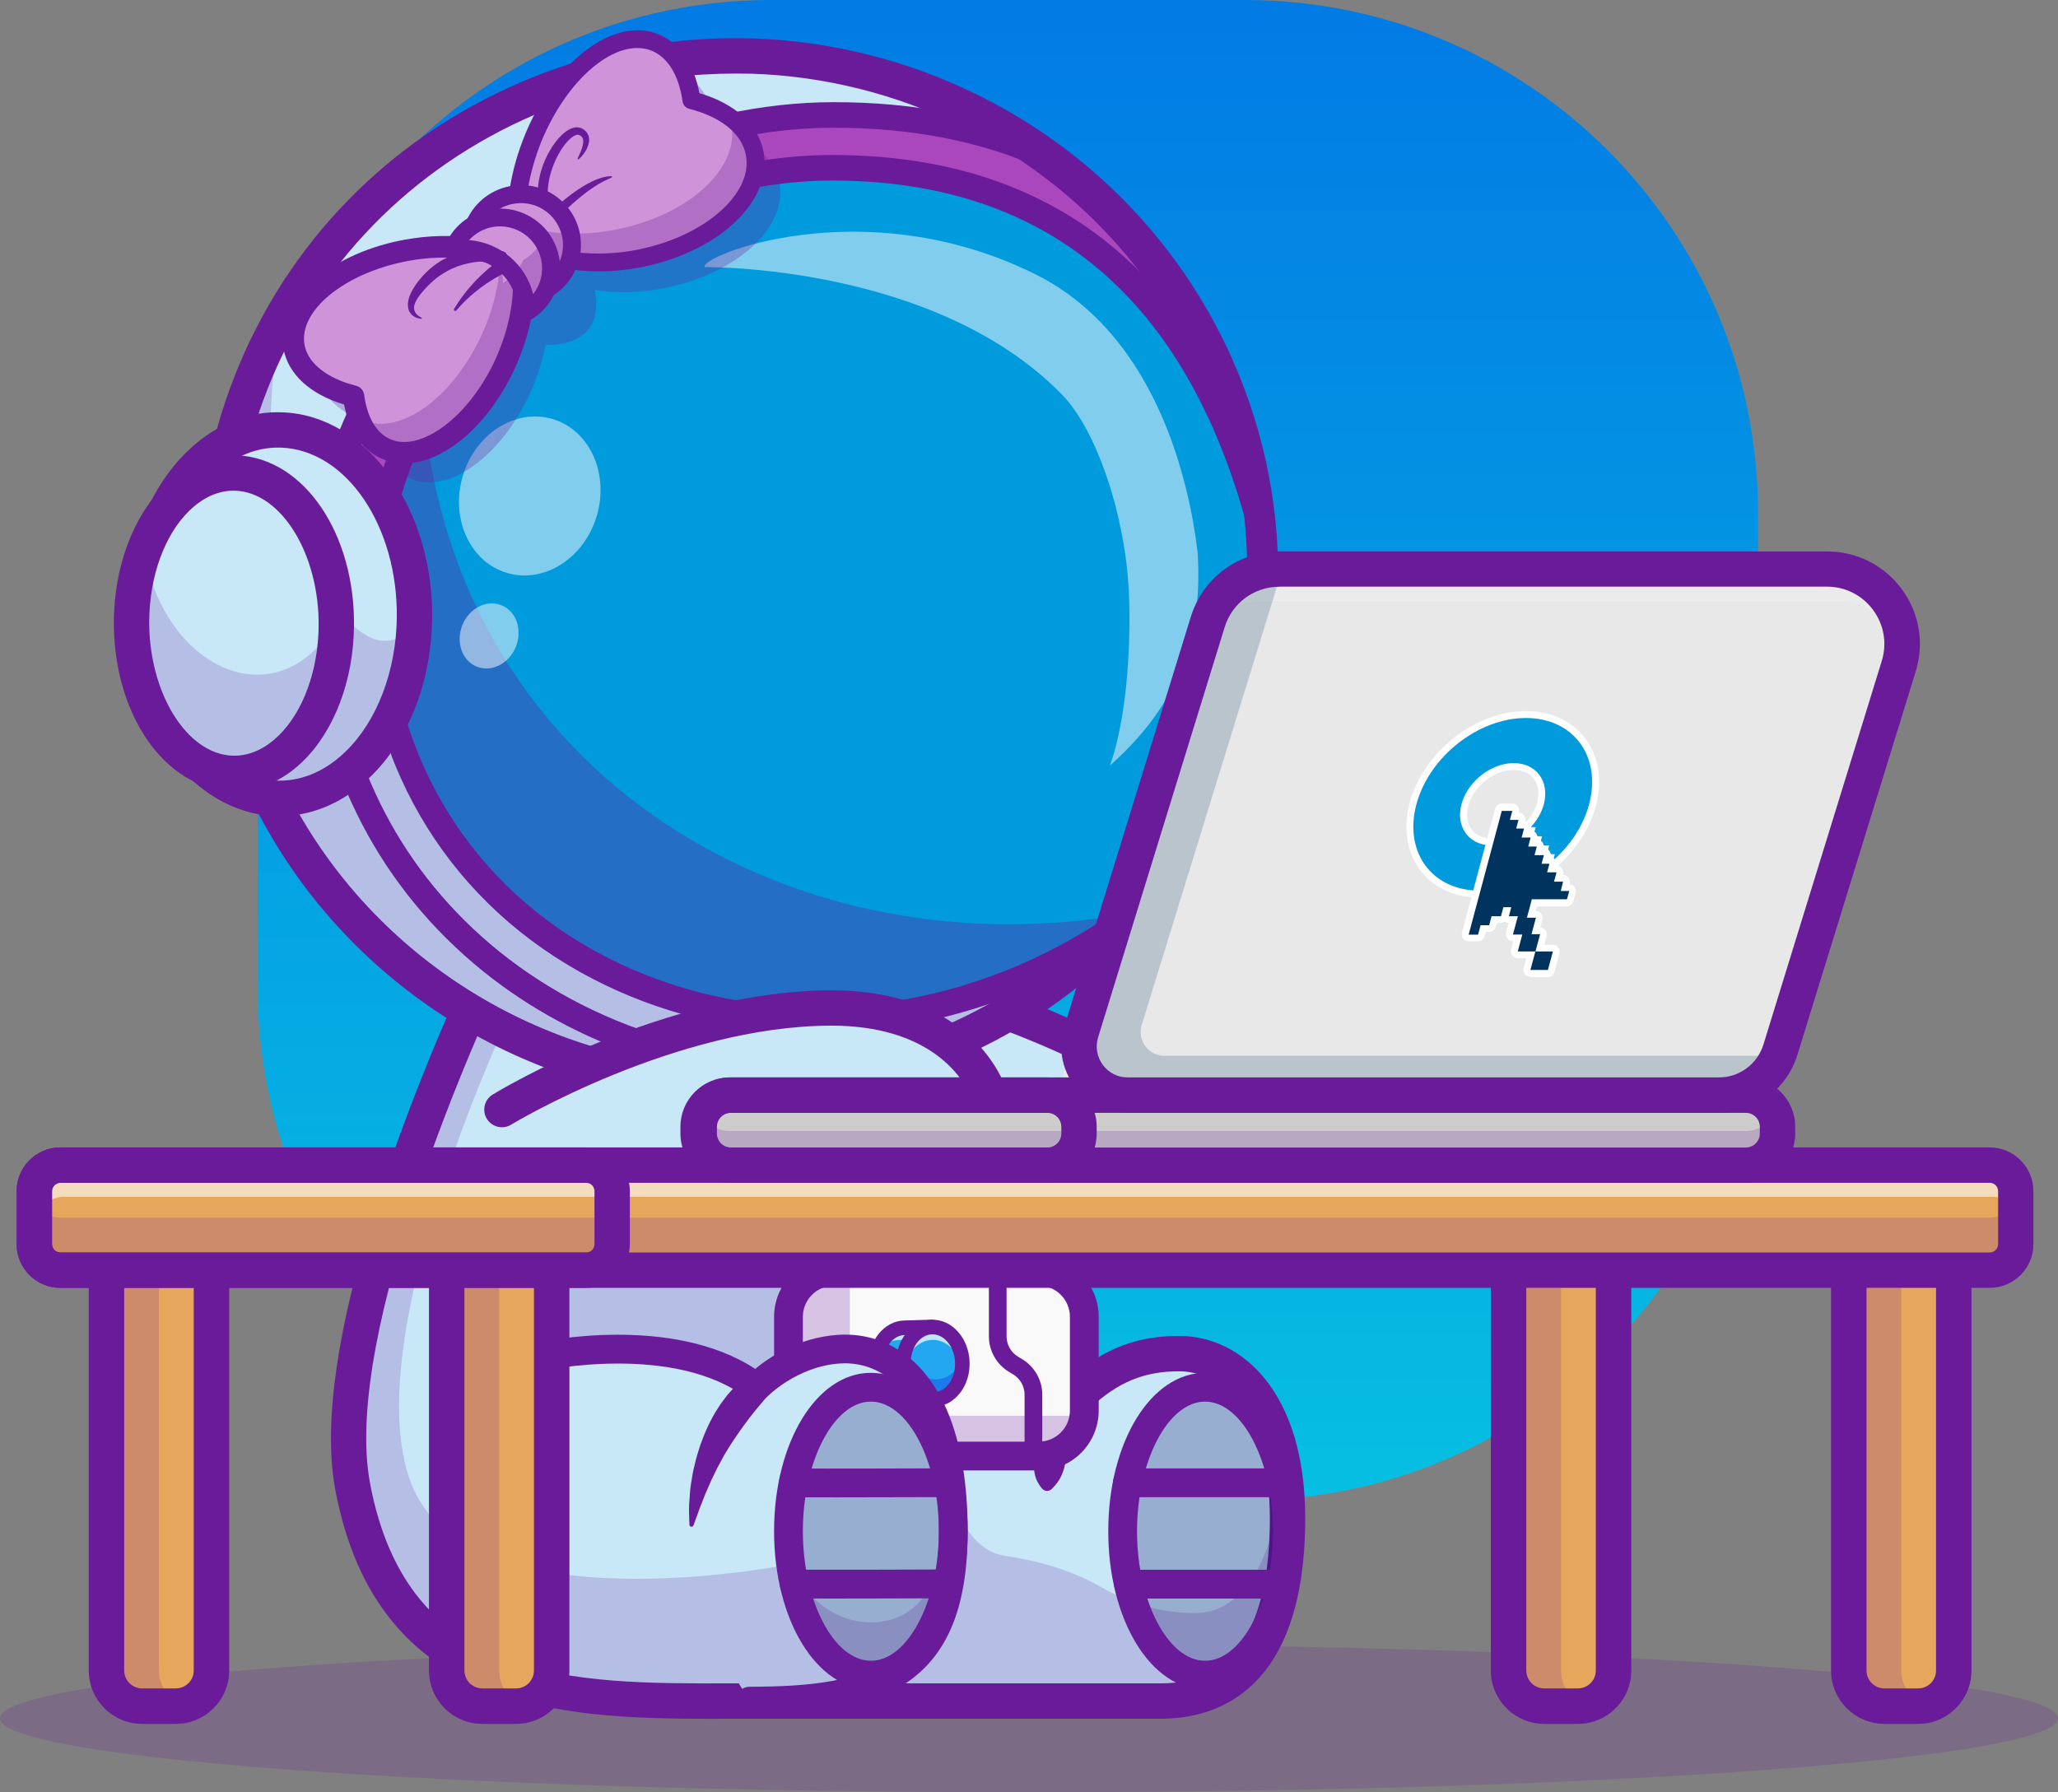 <?xml version="1.0" encoding="utf-8"?>
<!-- Generator: Adobe Illustrator 28.1.0, SVG Export Plug-In . SVG Version: 6.00 Build 0)  -->
<svg version="1.1" id="Capa_1" xmlns="http://www.w3.org/2000/svg" xmlns:xlink="http://www.w3.org/1999/xlink" x="0px" y="0px"
	 viewBox="0 0 256 222.96" style="enable-background:new 0 0 256 222.96;" xml:space="preserve">
<rect x="0" y="0" width="256" height="222.96" fill="#808080" stroke="none"/>
<style type="text/css">
	.st0{fill:url(#SVGID_1_);}
	.st1{opacity:0.2;fill:#6A1B9A;}
	.st2{fill:#C8E8F8;}
	.st3{opacity:0.2;}
	.st4{fill:#6A1B9A;}
	.st5{opacity:0.25;}
	.st6{fill:#080056;}
	.st7{fill:#F9F9F9;}
	.st8{fill:#22A7F0;}
	.st9{opacity:0.7;}
	.st10{fill:#FFFFFF;}
	.st11{fill:#1C7AEA;}
	.st12{fill:#AB47BC;}
	.st13{fill:#009BDD;}
	.st14{opacity:0.35;}
	.st15{opacity:0.5;}
	.st16{fill:#E6A75C;}
	.st17{opacity:0.6;}
	.st18{fill:#CCCCCC;}
	.st19{fill:#E8E8E8;}
	.st20{fill:#00345F;}
	.st21{opacity:0.3;}
	.st22{fill:#CE93D8;}
</style>
<g>
	<linearGradient id="SVGID_1_" gradientUnits="userSpaceOnUse" x1="125.367" y1="186.645" x2="125.367" y2="-9.094947e-13">
		<stop  offset="0" style="stop-color:#06BFE2"/>
		<stop  offset="1" style="stop-color:#027BE4"/>
	</linearGradient>
	<path class="st0" d="M154.83,186.65H95.91c-35.27,0-63.86-28.59-63.86-63.86V63.86C32.04,28.59,60.64,0,95.91,0l58.92,0
		c35.27,0,63.86,28.59,63.86,63.86v58.92C218.69,158.05,190.1,186.65,154.83,186.65z"/>
	<g>
		<ellipse class="st1" cx="128" cy="213.75" rx="128" ry="9.21"/>
		<g>
			<g>
				<g>
					<path class="st2" d="M159.53,181.96c0.41,2.05,0.63,4.36,0.63,6.91c0,18.63-8.52,22.75-15.73,22.75H93.26
						c-20.27,0-44.14,1.22-49.39-26.68c-3.01-16,8.17-44.72,14.19-58.56c2.11-4.86,3.59-7.89,3.59-7.89
						c70.42-7.14,103.84,33.58,103.84,33.58h-36.51c0.75,1.54,1.38,3.12,1.92,4.68c2.05,5.9,2.76,11.6,3.01,14.62
						c0.11,1.4,0.13,2.23,0.13,2.23c3.37-3.14,7.02-5.21,12.64-5.21C152.21,168.39,157.72,172.7,159.53,181.96z"/>
				</g>
				<g class="st3">
					<path class="st4" d="M133.91,171.37H95.45c-16.07-6.85-30.82-1.73-30.82-1.73v-18.17h56.38l9.89,5.28
						C132.95,162.65,133.67,168.35,133.91,171.37z"/>
				</g>
				<g class="st3">
					<path class="st4" d="M160.16,188.87c0,18.63-8.52,22.75-15.73,22.75H93.26c-20.27,0-44.14,1.22-49.39-26.68
						c-3.01-16,8.17-44.72,14.19-58.56l5.71-0.98c0,0-19.56,40.83-12.65,59.06c6.9,18.23,46.96,10.17,46.96,10.17
						s3.33,7.19,10.26,7.19c6.93,0,9.55-6.9,10.25-14.96c0,0,1.89,6.03,6.38,6.68c4.19,0.61,8.3,1.77,11.98,3.88
						c3.04,1.75,7.01,3.25,11.69,3.25c7.15,0,10.56-9.37,10.9-18.7C159.94,184.01,160.16,186.32,160.16,188.87z"/>
				</g>
				<g>
					<path class="st4" d="M88.43,213.82c-19.03,0-41.56-1.06-46.72-28.49c-4.15-22.09,17.06-65.96,17.96-67.82l0.54-1.1l1.22-0.12
						c36.93-3.75,63.67,5.75,79.6,14.37c17.34,9.39,25.82,19.58,26.17,20.01l2.95,3.6h-37.81c2.22,5.67,3.18,11.31,3.59,15.02
						c3.26-2.15,6.64-3.1,10.75-3.1c7.81,0,15.68,7.01,15.68,22.67c0,21.71-11.23,24.95-17.93,24.95H93.26c-0.81,0-1.62,0-2.44,0
						C90.03,213.82,89.23,213.82,88.43,213.82z M63.1,120.55c-3.28,6.98-20.61,45.15-17.07,63.97c4.7,24.99,25.08,24.94,44.78,24.89
						c0.82,0,1.64,0,2.45,0h51.17c8.98,0,13.53-6.91,13.53-20.55c0-12.62-5.67-18.27-11.28-18.27c-4.38,0-7.61,1.34-11.14,4.62
						l-3.62,3.37l-0.08-4.95c0-0.11-0.24-11.1-4.84-20.61l-1.53-3.16h34.86c-3.9-3.72-11.09-9.78-21.6-15.44
						C123.56,126.25,98.17,117.26,63.1,120.55z"/>
				</g>
				<g class="st5">
					<ellipse class="st6" cx="149.9" cy="190.48" rx="10.25" ry="17.91"/>
				</g>
				<g>
					<path class="st4" d="M149.9,210.18c-6.75,0-12.04-8.65-12.04-19.7s5.29-19.7,12.04-19.7c6.75,0,12.04,8.65,12.04,19.7
						S156.66,210.18,149.9,210.18z M149.9,174.36c-4.59,0-8.46,7.38-8.46,16.12s3.88,16.12,8.46,16.12s8.46-7.38,8.46-16.12
						S154.49,174.36,149.9,174.36z"/>
				</g>
				<g>
					<path class="st4" d="M159.56,186.25h-19.32c-0.99,0-1.79-0.8-1.79-1.79c0-0.99,0.8-1.79,1.79-1.79h19.32
						c0.99,0,1.79,0.8,1.79,1.79C161.35,185.45,160.55,186.25,159.56,186.25z"/>
				</g>
				<g>
					<path class="st4" d="M159.44,198.86h-19.07c-0.99,0-1.79-0.8-1.79-1.79s0.8-1.79,1.79-1.79h19.07c0.99,0,1.79,0.8,1.79,1.79
						S160.43,198.86,159.44,198.86z"/>
				</g>
				<g>
					<path class="st4" d="M135.48,174.66c-0.09,0.13-0.24,0.35-0.36,0.54c-0.13,0.2-0.24,0.4-0.36,0.6
						c-0.24,0.41-0.46,0.83-0.67,1.26c-0.42,0.86-0.78,1.74-1.09,2.64c-0.16,0.45-0.29,0.9-0.38,1.37c-0.07,0.47-0.12,0.94-0.2,1.39
						c-0.25,0.91-0.57,1.76-1.57,2.75l-0.02,0.02c-0.32,0.32-0.84,0.32-1.15,0c0,0-0.01-0.01-0.02-0.02
						c-0.25-0.27-0.43-0.55-0.58-0.83c-0.16-0.28-0.26-0.57-0.33-0.86c-0.07-0.29-0.11-0.58-0.14-0.87
						c-0.01-0.29,0.01-0.57,0.04-0.85c0.06-0.57,0.29-1.1,0.44-1.64c0.19-0.53,0.32-1.08,0.51-1.6c0.36-1.06,0.78-2.09,1.27-3.08
						c0.25-0.5,0.51-0.99,0.79-1.47c0.14-0.24,0.28-0.48,0.44-0.72c0.16-0.25,0.3-0.46,0.5-0.75c0.57-0.8,1.69-0.99,2.5-0.42
						c0.8,0.57,0.99,1.68,0.43,2.49L135.48,174.66z"/>
				</g>
				<g>
					<g>
						<path class="st7" d="M131.27,181.13h-29.59c-1.99,0-3.6-1.61-3.6-3.6v-15.77c0-1.99,1.61-3.6,3.6-3.6h29.59
							c1.99,0,3.6,1.61,3.6,3.6v15.77C134.88,179.52,133.26,181.13,131.27,181.13z"/>
					</g>
					<g class="st5">
						<path class="st4" d="M134.84,176.12c-0.32,2.82-2.71,5.01-5.62,5.01h-25.48c-3.13,0-5.66-2.53-5.66-5.66v-11.66
							c0-3.12,2.53-5.66,5.66-5.66h2.01c-0.03,0.21-0.04,0.43-0.04,0.65v11.66c0,3.12,2.53,5.66,5.66,5.66H134.84z"/>
					</g>
					<g>
						<path class="st4" d="M129.22,182.92h-25.48c-4.11,0-7.45-3.34-7.45-7.45v-11.66c0-4.11,3.34-7.45,7.45-7.45h25.48
							c4.11,0,7.45,3.34,7.45,7.45v11.66C136.67,179.58,133.33,182.92,129.22,182.92z M103.74,159.94c-2.13,0-3.87,1.73-3.87,3.87
							v11.66c0,2.13,1.73,3.87,3.87,3.87h25.48c2.13,0,3.87-1.73,3.87-3.87v-11.66c0-2.13-1.73-3.87-3.87-3.87H103.74z"/>
					</g>
					<g>
						<path class="st4" d="M128.55,182.23c-0.61,0-1.1-0.49-1.1-1.1v-7.64c0-1.02-0.54-1.98-1.41-2.51l-0.58-0.35
							c-1.51-0.93-2.45-2.61-2.45-4.38v-8.09c0-0.61,0.49-1.1,1.1-1.1c0.61,0,1.1,0.49,1.1,1.1v8.09c0,1.02,0.54,1.98,1.41,2.51
							l0.58,0.35c1.51,0.93,2.45,2.61,2.45,4.38v7.64C129.64,181.74,129.15,182.23,128.55,182.23z"/>
					</g>
				</g>
				<g>
					<g>
						<path class="st8" d="M108.96,169.8c0.07,2.49,1.77,4.47,3.79,4.41l3.42-0.1l-0.26-9.02l-3.42,0.1
							C110.47,165.24,108.89,167.31,108.96,169.8z"/>
					</g>
					<g class="st9">
						<path class="st10" d="M109.14,168.22c0.64-0.91,1.58-1.49,2.65-1.52l3.42-0.1l0.22,7.53l0.75-0.02l-0.26-9.02l-3.42,0.1
							C110.92,165.23,109.61,166.49,109.14,168.22z"/>
					</g>
					<g>
						<path class="st11" d="M108.96,169.8c0.07,2.49,1.77,4.46,3.79,4.41l3.42-0.1l-0.26-9.02l-1.84,0.05l0.13,4.43l-3.42,0.1
							c-0.65,0.02-1.27-0.17-1.81-0.52C108.96,169.35,108.95,169.57,108.96,169.8z"/>
					</g>
					<g>
						<path class="st4" d="M112.67,175.11c-2.47,0-4.53-2.34-4.61-5.29l0,0c-0.09-2.99,1.89-5.48,4.41-5.55l3.42-0.1
							c0.5-0.02,0.92,0.38,0.93,0.88l0.26,9.02c0.01,0.5-0.38,0.92-0.88,0.93l-3.42,0.1C112.74,175.11,112.7,175.11,112.67,175.11z
							 M109.86,169.77c0.06,1.99,1.33,3.57,2.86,3.53l2.52-0.07l-0.21-7.22l-2.52,0.07C111,166.13,109.81,167.78,109.86,169.77
							L109.86,169.77z"/>
					</g>
					<g>
						
							<ellipse transform="matrix(1 -0.029 0.029 1 -4.812 3.395)" class="st8" cx="116.04" cy="169.6" rx="3.66" ry="4.51"/>
					</g>
					<g class="st9">
						<path class="st10" d="M112.38,169.7c0.01,0.27,0.04,0.54,0.08,0.8c0.24-2.12,1.69-3.76,3.5-3.82c1.8-0.05,3.34,1.51,3.71,3.61
							c0.03-0.26,0.04-0.53,0.03-0.8c-0.07-2.49-1.77-4.46-3.79-4.41C113.89,165.14,112.31,167.21,112.38,169.7z"/>
					</g>
					<g>
						<path class="st11" d="M112.38,169.7c0.07,2.49,1.77,4.47,3.79,4.41c2.02-0.06,3.6-2.13,3.53-4.62c0-0.15-0.02-0.3-0.03-0.45
							c-0.56,1.48-1.76,2.52-3.19,2.56c-1.9,0.05-3.51-1.68-3.76-3.96C112.48,168.27,112.36,168.97,112.38,169.7z"/>
					</g>
					<g>
						<path class="st4" d="M116.09,175.02c-2.47,0-4.52-2.35-4.61-5.29l0,0c-0.09-2.99,1.89-5.48,4.41-5.55
							c1.27-0.04,2.44,0.52,3.34,1.56c0.85,0.99,1.34,2.31,1.38,3.72c0.04,1.41-0.37,2.76-1.17,3.8c-0.84,1.09-1.99,1.71-3.24,1.75
							C116.16,175.01,116.12,175.02,116.09,175.02z M113.29,169.68c0.06,1.99,1.35,3.56,2.86,3.53c0.7-0.02,1.36-0.39,1.86-1.04
							c0.54-0.71,0.82-1.65,0.79-2.65c-0.03-1-0.36-1.92-0.95-2.6c-0.53-0.62-1.22-0.95-1.91-0.93
							C114.42,166.03,113.23,167.69,113.29,169.68L113.29,169.68z"/>
					</g>
				</g>
				<g>
					<g>
						<path class="st2" d="M118.59,190.48c0,17.63-9.13,21.14-25.33,21.14l-9.39-15.34l-16.82-27.49c0,0,17.22-3.79,27.05,3.79
							c0,0,4-4.29,10.19-4.74c6.43-0.47,13.46,4.42,14.23,19.77v0C118.56,188.53,118.59,189.48,118.59,190.48z"/>
					</g>
					<g class="st3">
						<path class="st4" d="M118.59,190.48c0,17.63-9.13,21.14-25.33,21.14l-9.39-15.34c7.97-0.4,14.21-1.65,14.21-1.65
							s3.33,7.19,10.26,7.19c6.71,0,9.38-6.48,10.18-14.2C118.56,188.53,118.59,189.48,118.59,190.48z"/>
					</g>
					<g class="st5">
						<ellipse class="st6" cx="108.33" cy="190.48" rx="10.25" ry="17.91"/>
					</g>
					<g>
						<path class="st4" d="M108.33,210.18c-6.75,0-12.04-8.65-12.04-19.7s5.29-19.7,12.04-19.7c6.75,0,12.04,8.65,12.04,19.7
							S115.09,210.18,108.33,210.18z M108.33,174.36c-4.59,0-8.46,7.38-8.46,16.12s3.88,16.12,8.46,16.12
							c4.59,0,8.46-7.38,8.46-16.12S112.92,174.36,108.33,174.36z"/>
					</g>
					<g>
						<path class="st4" d="M93.26,213.41c-0.99,0-1.79-0.8-1.79-1.79s0.8-1.79,1.79-1.79c15.61,0,23.53-2.99,23.53-19.35
							c0-11.01-2.98-16.09-5.48-18.41c-2.44-2.26-5.1-2.58-6.9-2.45c-5.37,0.4-8.98,4.14-9.02,4.18c-0.63,0.67-1.67,0.75-2.4,0.19
							c-9.04-6.98-25.41-3.5-25.57-3.46c-0.96,0.21-1.92-0.4-2.13-1.36c-0.21-0.97,0.4-1.92,1.36-2.13
							c0.71-0.15,16.83-3.6,27.29,3.25c1.75-1.45,5.36-3.87,10.2-4.23c3.6-0.26,6.92,0.91,9.6,3.39c3.02,2.81,6.63,8.74,6.63,21.04
							C120.38,209.57,110,213.41,93.26,213.41z"/>
					</g>
					<g>
						<path class="st4" d="M104.07,186.27c-2.02,0-3.88,0-5.4-0.01c-0.99-0.01-1.79-0.81-1.78-1.8c0.01-0.99,0.81-1.78,1.79-1.78
							c0,0,0.01,0,0.01,0c4.86,0.03,13.17,0,19.29-0.02c0,0,0,0,0.01,0c0.99,0,1.79,0.8,1.79,1.78c0,0.99-0.79,1.79-1.78,1.8
							C113.78,186.25,108.52,186.27,104.07,186.27z"/>
					</g>
					<g>
						<path class="st4" d="M103.54,198.86c-1.75,0-3.38,0-4.75-0.01c-0.99,0-1.79-0.81-1.78-1.8c0-0.99,0.81-1.78,1.79-1.78
							c0,0,0.01,0,0.01,0c5.23,0.02,14.19-0.01,19.06-0.03l0.01,3.58C114.28,198.84,108.46,198.86,103.54,198.86z"/>
					</g>
					<g>
						<path class="st4" d="M95.19,173.99c-0.01,0.02-0.08,0.1-0.12,0.15l-0.16,0.19c-0.11,0.12-0.22,0.27-0.34,0.4
							c-0.23,0.27-0.46,0.55-0.69,0.83c-0.45,0.57-0.91,1.14-1.34,1.75c-0.87,1.2-1.72,2.45-2.49,3.77
							c-0.34,0.68-0.76,1.34-1.07,2.04c-0.16,0.35-0.35,0.69-0.51,1.05l-0.47,1.08c-0.34,0.71-0.58,1.47-0.9,2.21
							c-0.28,0.75-0.53,1.51-0.83,2.28l-0.01,0.02c-0.05,0.13-0.2,0.2-0.34,0.15c-0.1-0.04-0.16-0.13-0.16-0.23
							c-0.03-0.82-0.07-1.66-0.04-2.49c0.02-0.41,0.05-0.83,0.09-1.25c0.03-0.42,0.06-0.84,0.13-1.25l0.2-1.24
							c0.07-0.42,0.17-0.82,0.27-1.23c0.18-0.83,0.44-1.64,0.7-2.45c0.57-1.6,1.27-3.19,2.23-4.65c0.23-0.37,0.48-0.72,0.75-1.07
							c0.13-0.17,0.26-0.35,0.4-0.52l0.44-0.5c0.29-0.33,0.61-0.64,0.94-0.95c0.17-0.15,0.34-0.3,0.52-0.45
							c0.09-0.08,0.18-0.14,0.28-0.22c0.11-0.08,0.18-0.14,0.34-0.24c0.74-0.5,1.75-0.31,2.25,0.44c0.27,0.4,0.34,0.88,0.23,1.31
							L95.19,173.99z"/>
					</g>
				</g>
				<g>
					<g>
						<path class="st2" d="M149.2,101.36c-5.08,9.44-12.58,17.66-22.1,23.67c-1.94,1.22-3.96,2.36-6.06,3.39
							c-1.02,0.5-2.07,0.98-3.13,1.44c-3.22,1.37-6.48,2.47-9.78,3.3c-2.84,0.72-5.7,1.23-8.56,1.56c-3.45,0.4-6.9,0.51-10.32,0.36
							c-1.25-0.06-2.49-0.15-3.73-0.27c-22.63-2.31-43.42-16.28-53.2-38.33c-14.41-32.48,0.55-70.2,33.39-84.24
							c6.33-2.7,12.86-4.34,19.39-4.97c0.76-0.08,1.53-0.14,2.3-0.18c2.05-0.13,4.1-0.16,6.14-0.1c4.71,0.15,9.37,0.81,13.89,1.95
							c4.52,1.13,8.91,2.73,13.08,4.78c1.33,0.65,2.63,1.34,3.91,2.08c1.92,1.11,3.79,2.31,5.6,3.63
							c9.02,6.5,16.48,15.37,21.28,26.19C159.59,64.3,158.16,84.71,149.2,101.36z"/>
						<path class="st12" d="M43.18,56.85c0,0,4.3-17.89,23.91-30.96c0,0,12.38-10.15,36.64-11.52c0,0,16.3-0.65,26.21,5.18
							c0,0,10.77,7.38,15.76,16.32l-2.06,1.55c0,0-14.28-16.86-39.39-16.68c0,0-16.51-0.86-34.06,11.01c0,0-15.14,8.94-22.02,30.1
							C48.16,61.84,47.13,58.92,43.18,56.85z"/>
						<path class="st4" d="M92.15,135.3c-0.97,0-1.94-0.02-2.91-0.06c-1.24-0.06-2.5-0.15-3.73-0.27
							c-23.45-2.4-43.88-17.12-53.33-38.42c-6.96-15.69-7.35-33.08-1.09-48.99c6.3-16.03,18.58-28.63,34.57-35.47
							C71.9,9.42,78.44,7.74,85.09,7.1c0.73-0.08,1.48-0.14,2.3-0.18c2.04-0.13,4.11-0.16,6.15-0.1c4.68,0.15,9.36,0.81,13.92,1.95
							c4.52,1.13,8.93,2.74,13.11,4.79c1.34,0.66,2.66,1.36,3.92,2.09c1.96,1.14,3.85,2.36,5.61,3.63
							c9.31,6.71,16.69,15.79,21.33,26.26c8.03,18.1,7.27,38.47-2.1,55.89c-5.19,9.65-12.86,17.86-22.16,23.73
							c-1.97,1.24-4.01,2.38-6.08,3.4c-0.94,0.47-1.97,0.94-3.14,1.45c-3.18,1.36-6.48,2.47-9.8,3.3c-2.79,0.71-5.67,1.23-8.58,1.57
							C97.14,135.15,94.65,135.3,92.15,135.3z M91.5,7.11c-1.36,0-2.73,0.04-4.08,0.13c-0.82,0.05-1.57,0.11-2.29,0.18
							c-6.63,0.64-13.13,2.3-19.34,4.95c-15.91,6.8-28.13,19.34-34.4,35.29c-6.22,15.83-5.83,33.14,1.09,48.74
							c9.4,21.2,29.74,35.85,53.07,38.23c1.23,0.12,2.48,0.22,3.72,0.27c3.45,0.15,6.91,0.03,10.29-0.36
							c2.89-0.33,5.76-0.86,8.53-1.56c3.31-0.83,6.59-1.94,9.75-3.29c1.17-0.51,2.19-0.98,3.13-1.44c2.06-1.01,4.09-2.15,6.05-3.38
							c9.25-5.84,16.88-14,22.05-23.61l0,0c9.32-17.32,10.08-37.59,2.09-55.6c-4.62-10.42-11.96-19.46-21.22-26.13
							c-1.75-1.27-3.63-2.49-5.59-3.62c-1.25-0.72-2.57-1.42-3.9-2.08c-4.16-2.04-8.55-3.65-13.05-4.77
							c-4.54-1.14-9.2-1.79-13.85-1.94C92.86,7.12,92.18,7.11,91.5,7.11z"/>
					</g>
					<g class="st3">
						<path class="st4" d="M32.33,96.47c9.78,22.05,30.57,36.02,53.2,38.33c1.24,0.13,2.48,0.22,3.72,0.27
							c3.42,0.15,6.87,0.04,10.32-0.36c2.86-0.33,5.72-0.84,8.56-1.56c3.3-0.83,6.56-1.92,9.78-3.3c1.06-0.47,2.11-0.94,3.13-1.44
							c2.1-1.03,4.12-2.17,6.06-3.39c9.52-6.01,17.02-14.22,22.1-23.67c2.79-5.19,4.85-10.74,6.12-16.49
							c-5.06,8.9-12.3,16.64-21.38,22.37c-1.94,1.23-3.96,2.36-6.06,3.39c-1.02,0.5-2.07,0.98-3.13,1.44
							c-3.22,1.37-6.48,2.47-9.78,3.3c-2.84,0.72-5.7,1.23-8.56,1.56c-3.45,0.39-6.9,0.51-10.32,0.36
							c-1.25-0.06-2.49-0.15-3.73-0.28c-22.63-2.31-43.42-16.27-53.2-38.33c-5.71-12.86-6.8-26.55-4.01-39.26
							C25.55,56.3,23.82,77.3,32.33,96.47z"/>
					</g>
					<g>
						<path class="st4" d="M92.15,136.37c-0.99,0-1.97-0.02-2.96-0.07c-1.27-0.06-2.54-0.15-3.79-0.28
							c-23.83-2.43-44.6-17.4-54.2-39.05c-7.08-15.95-7.47-33.64-1.11-49.82c6.41-16.3,18.89-29.11,35.15-36.06
							c6.34-2.71,12.99-4.41,19.75-5.06c0.74-0.08,1.51-0.14,2.35-0.19c2.07-0.13,4.17-0.16,6.24-0.1
							c4.75,0.15,9.51,0.82,14.15,1.98c4.59,1.15,9.08,2.79,13.32,4.87c1.36,0.67,2.71,1.38,3.99,2.12c2,1.15,3.91,2.4,5.71,3.69
							c9.46,6.82,16.96,16.05,21.68,26.69c8.17,18.41,7.39,39.12-2.14,56.83l0,0c-5.28,9.82-13.07,18.16-22.53,24.12
							c-2,1.26-4.08,2.42-6.18,3.45c-0.95,0.47-2,0.95-3.19,1.47c-3.24,1.38-6.59,2.51-9.97,3.36c-2.83,0.72-5.76,1.25-8.72,1.59
							C97.22,136.22,94.69,136.37,92.15,136.37z M91.5,8.18c-1.34,0-2.68,0.04-4.02,0.13c-0.81,0.05-1.54,0.1-2.24,0.18
							c-6.53,0.63-12.93,2.27-19.03,4.87c-15.65,6.69-27.66,19.01-33.82,34.7c-6.12,15.56-5.74,32.57,1.07,47.92
							c9.24,20.85,29.25,35.26,52.2,37.6c1.21,0.12,2.44,0.21,3.66,0.27c3.39,0.15,6.79,0.03,10.12-0.35
							c2.84-0.33,5.67-0.84,8.39-1.53c3.26-0.82,6.49-1.91,9.6-3.24c1.14-0.5,2.15-0.96,3.07-1.42c2.02-0.99,4.03-2.11,5.95-3.33
							c9.1-5.74,16.59-13.76,21.67-23.21c9.16-17.03,9.91-36.95,2.05-54.66c-4.54-10.25-11.76-19.13-20.87-25.69
							c-1.73-1.25-3.57-2.45-5.5-3.56c-1.23-0.71-2.52-1.4-3.84-2.04c-4.09-2.01-8.41-3.59-12.84-4.69
							C102.66,9,98.08,8.36,93.5,8.21C92.84,8.19,92.17,8.18,91.5,8.18z M149.2,101.36L149.2,101.36L149.2,101.36z"/>
					</g>
					<g>
						<path class="st4" d="M92.15,137.34c-1,0-2-0.02-3-0.07c-1.29-0.06-2.58-0.16-3.85-0.28c-24.18-2.47-45.25-17.65-54.99-39.63
							c-7.18-16.19-7.58-34.15-1.13-50.56c6.5-16.54,19.17-29.54,35.67-36.6c6.43-2.75,13.18-4.47,20.04-5.13
							c0.74-0.08,1.53-0.14,2.38-0.19c2.09-0.13,4.23-0.16,6.33-0.1c4.82,0.15,9.65,0.83,14.35,2.01c4.66,1.16,9.21,2.82,13.51,4.94
							c1.38,0.68,2.75,1.4,4.05,2.15c2.02,1.17,3.97,2.43,5.79,3.75c9.6,6.91,17.21,16.28,22,27.08c8.29,18.68,7.5,39.71-2.17,57.68
							l0,0c-5.36,9.96-13.27,18.43-22.86,24.48c-2.03,1.28-4.14,2.46-6.27,3.5c-0.97,0.48-2.02,0.97-3.23,1.49
							c-3.29,1.4-6.69,2.55-10.12,3.41c-2.87,0.73-5.85,1.27-8.84,1.61C97.29,137.19,94.72,137.34,92.15,137.34z M91.5,9.15
							c-1.32,0-2.64,0.04-3.96,0.12c-0.8,0.04-1.51,0.1-2.2,0.17c-6.44,0.62-12.74,2.23-18.76,4.8
							c-15.4,6.59-27.23,18.72-33.3,34.16c-6.02,15.31-5.65,32.06,1.06,47.17c9.1,20.53,28.8,34.72,51.41,37.03
							c1.19,0.12,2.4,0.21,3.61,0.27c3.33,0.15,6.69,0.03,9.97-0.35c2.8-0.32,5.58-0.83,8.27-1.51c3.21-0.81,6.39-1.88,9.45-3.19
							c1.12-0.49,2.12-0.95,3.02-1.39c2-0.98,3.97-2.08,5.87-3.28c8.96-5.65,16.34-13.55,21.34-22.85
							c9.02-16.77,9.76-36.38,2.02-53.81c-4.47-10.09-11.58-18.84-20.55-25.3c-1.7-1.23-3.52-2.41-5.41-3.51
							c-1.21-0.7-2.49-1.38-3.78-2.01c-4.03-1.98-8.29-3.53-12.64-4.62c-4.4-1.1-8.92-1.74-13.42-1.88
							C92.82,9.16,92.16,9.15,91.5,9.15z M149.2,101.36L149.2,101.36L149.2,101.36z"/>
					</g>
					<g>
						<path class="st13" d="M139.59,114.72c-37.8,26.4-89.74,7.92-92.92-37.35c-2.16-30.8,26.73-56.5,56.84-56.5
							c21.91,0,43.35,9.46,52.82,43.01c0,0,1.87,15.48-2.28,25.81c-4.15,10.33-9.97,19.67-9.97,19.67L139.59,114.72z"/>
					</g>
					<g class="st14">
						<path class="st4" d="M46.68,77.37c3.17,45.26,55.12,63.74,92.92,37.35l0.91-1.09c-41.8,7.55-83.76-16.99-87.83-62.71
							C48.3,58.85,46.01,67.87,46.68,77.37z"/>
					</g>
					<g>
						<path class="st4" d="M101.82,135.02c-16.05,0-31.42-5.39-42.94-15.2c-12.29-10.47-19.41-24.96-20.6-41.9
							c-1.09-15.57,4.65-30.94,16.17-43.3c12.79-13.72,31.22-21.91,49.3-21.91c0,0,0,0,0.01,0c10.05,0,19.1,1.77,26.93,5.26
							l0.15,0.07l0.13,0.1c9.52,6.85,17.05,16.14,21.8,26.84c8.21,18.51,7.43,39.34-2.15,57.14l0,0
							c-5.31,9.87-13.14,18.26-22.65,24.26c-2.01,1.27-4.1,2.44-6.21,3.47c-0.96,0.47-2.01,0.96-3.2,1.48
							c-3.25,1.39-6.62,2.53-10.02,3.38l-0.24,0.04C106.11,134.93,103.96,135.02,101.82,135.02z M103.74,15.89
							c-17.21,0-34.77,7.81-46.97,20.9c-10.91,11.7-16.35,26.23-15.32,40.91c1.13,16.08,7.87,29.81,19.5,39.71
							c12.39,10.55,29.48,15.72,46.92,14.18c3.2-0.81,6.36-1.88,9.42-3.19c1.14-0.49,2.14-0.96,3.05-1.41c2.01-0.99,4-2.1,5.92-3.31
							c9.05-5.71,16.5-13.69,21.55-23.07c9.11-16.93,9.85-36.74,2.04-54.35c-4.5-10.14-11.62-18.94-20.62-25.45
							C121.85,17.54,113.27,15.89,103.74,15.89C103.74,15.89,103.74,15.89,103.74,15.89z M149.2,101.36L149.2,101.36L149.2,101.36z"
							/>
					</g>
					<g>
						<path class="st4" d="M101.68,128.47c-9.06,0-18.02-1.93-26.24-5.85c-17.88-8.54-28.94-24.99-30.36-45.14
							c-0.97-13.9,4.15-27.62,14.43-38.65c11.41-12.24,27.86-19.55,43.99-19.55c0,0,0,0,0,0c27.79,0,46.08,14.86,54.35,44.16
							l0.05,0.24c0.08,0.65,1.87,16-2.39,26.59c-4.16,10.34-9.85,19.53-10.09,19.92l-0.13,0.18l-4.63,5.52l-0.17,0.12
							C128.71,124.25,115.08,128.47,101.68,128.47z M103.51,22.46c-15.27,0-30.84,6.93-41.66,18.54
							c-9.67,10.37-14.5,23.25-13.59,36.26c1.33,18.97,11.74,34.46,28.56,42.49c19.28,9.21,42.9,6.82,61.7-6.22l4.29-5.11
							c0.61-1,5.95-9.8,9.78-19.33c3.77-9.36,2.35-23.47,2.19-24.91C146.92,36.5,129.67,22.46,103.51,22.46
							C103.51,22.46,103.51,22.46,103.51,22.46z M139.59,114.72L139.59,114.72L139.59,114.72z"/>
					</g>
					<g>
						<path class="st2" d="M17.84,74.68C17.18,87.3,24.18,98.3,33.48,99.25s17.37-8.51,18.03-21.13c0.01-0.08,0.01-0.16,0.01-0.24
							c0.56-12.52-6.41-23.39-15.65-24.33c-7.18-0.74-13.64,4.74-16.5,13.09C18.53,69.1,17.99,71.81,17.84,74.68z"/>
					</g>
					<g class="st3">
						<path class="st4" d="M17.84,74.68C17.18,87.3,24.18,98.3,33.48,99.25s17.37-8.51,18.03-21.13c0.01-0.08,0.01-0.16,0.01-0.24
							c-1.09,1.19-2.75,2.3-4.88,1.65c-3.74-1.14-10.09-9.95-10.09-9.95s-7.44-1.33-17.18-2.94C18.53,69.1,17.99,71.81,17.84,74.68z
							"/>
					</g>
					<g>
						<path class="st4" d="M34.79,101.52c-0.51,0-1.02-0.03-1.53-0.08c-10.43-1.07-18.33-13.12-17.61-26.88l2.2,0.12l-2.2-0.12
							c0.41-7.92,3.54-14.93,8.56-19.24c3.53-3.03,7.65-4.4,11.89-3.96c10.43,1.07,18.33,13.12,17.61,26.88
							c-0.41,7.92-3.54,14.93-8.56,19.24C42.05,100.14,38.49,101.52,34.79,101.52z M34.59,55.68c-2.65,0-5.23,1.02-7.52,2.98
							c-4.06,3.47-6.68,9.5-7.03,16.13c-0.6,11.45,5.53,21.44,13.67,22.27c3.02,0.31,5.99-0.7,8.58-2.93
							c4.06-3.47,6.68-9.5,7.03-16.13c0.6-11.45-5.53-21.44-13.67-22.27C35.3,55.7,34.94,55.68,34.59,55.68z"/>
					</g>
					<g>
						
							<ellipse transform="matrix(0.999 -0.044 0.044 0.999 -3.38 1.348)" class="st2" cx="29.15" cy="78" rx="13.75" ry="18.19"/>
						<path class="st4" d="M29.48,96.36c-1.59,0-3.18-0.37-4.73-1.1c-4.06-1.91-7.22-6.07-8.69-11.41c-2.62-9.58,1.1-20,8.3-23.23
							c2.99-1.35,6.17-1.3,9.19,0.12c4.06,1.91,7.22,6.07,8.69,11.41c2.62,9.58-1.1,20-8.3,23.23
							C32.48,96.04,30.98,96.36,29.48,96.36z M16.38,83.77c1.44,5.24,4.54,9.32,8.51,11.2c2.93,1.38,6.01,1.42,8.91,0.11
							c7.06-3.17,10.7-13.42,8.12-22.84c-1.44-5.24-4.54-9.32-8.51-11.2c-2.93-1.38-6.01-1.42-8.91-0.11
							C17.44,64.1,13.8,74.34,16.38,83.77L16.38,83.77z"/>
					</g>
					<g class="st3">
						<path class="st4" d="M41.72,86.42c1.03-3.29,1.14-6.87,0.49-10.28c-2.98,7.3-10.01,9.95-16.28,5.88
							c-4.06-2.63-6.86-7.47-7.86-12.74c-0.19,0.46-0.36,0.94-0.52,1.44c-2.61,8.38,0.69,18.68,7.36,23.01
							C31.59,98.07,39.11,94.79,41.72,86.42z"/>
					</g>
					<g>
						<path class="st4" d="M29.18,98.41c-0.41,0-0.81-0.02-1.22-0.07c-8.28-0.91-14.32-10.72-13.76-22.33
							c0.33-6.75,2.96-12.85,7.05-16.34c2.69-2.3,5.81-3.33,9-2.97C38.52,57.62,44.56,67.42,44,79.03
							c-0.33,6.75-2.96,12.85-7.05,16.34C34.61,97.37,31.94,98.41,29.18,98.41z M16.39,76.12l2.2,0.11
							c-0.43,8.98,4.08,17.1,9.85,17.74c2.47,0.27,4.44-0.91,5.66-1.95c3.18-2.71,5.24-7.65,5.51-13.2
							c0.43-8.98-4.08-17.1-9.85-17.74c-2.47-0.27-4.44,0.91-5.66,1.95c-3.18,2.71-5.24,7.65-5.51,13.2L16.39,76.12z"/>
					</g>
					<g class="st15">
						<path class="st10" d="M87.67,33.23c0,0,28.6-0.39,44.42,15.85c0.02,0.02,0.03,0.03,0.05,0.05c3.33,3.42,5.66,9.86,6.78,14.46
							c1.49,6.08,1.61,10.49,1.57,14.37c-0.14,11.8-2.44,17.29-2.44,17.29c6.88-6.12,10.79-13.14,11.01-22.96
							c0.02-0.97,0-1.97-0.05-2.99c-0.01-0.24-0.03-0.47-0.05-0.71c0.01,0,0-0.01,0-0.01c-0.25-2.07-0.68-4.78-1.43-7.8
							c-2.25-9.1-7.33-21.01-18.79-26.69C107.3,23.47,86.7,31.99,87.67,33.23z"/>
					</g>
					<g class="st15">
						
							<ellipse transform="matrix(0.282 -0.96 0.96 0.282 -11.9 107.507)" class="st10" cx="65.84" cy="61.7" rx="9.98" ry="8.69"/>
					</g>
					<g class="st15">
						
							<ellipse transform="matrix(0.369 -0.929 0.929 0.369 -35.147 106.474)" class="st10" cx="60.89" cy="79.14" rx="4.12" ry="3.59"/>
					</g>
				</g>
				<g>
					<g>
						<path class="st2" d="M62.41,138.03c0,0,20.7-12.63,41.01-12.64c23.03-0.01,25.84,21.91,13.36,27.81
							c-11.72,5.54-39.2,2.25-39.2,2.25"/>
					</g>
					<g>
						<path class="st4" d="M94.87,158.62c-9.08,0-16.94-0.92-17.55-0.99c-1.21-0.14-2.07-1.24-1.92-2.45
							c0.14-1.21,1.24-2.07,2.45-1.92c0.27,0.03,26.99,3.15,38-2.05c4.63-2.19,6.96-7.15,5.79-12.36
							c-1.22-5.44-6.64-11.26-18.18-11.26c-0.01,0-0.01,0-0.02,0c-19.44,0.01-39.66,12.19-39.86,12.32
							c-1.04,0.63-2.39,0.3-3.02-0.73c-0.63-1.04-0.3-2.39,0.73-3.02c0.87-0.53,21.46-12.95,42.15-12.96c0.01,0,0.01,0,0.02,0
							c14.14,0,20.88,7.59,22.48,14.69c1.61,7.15-1.77,14.26-8.2,17.3C111.99,157.89,102.95,158.62,94.87,158.62z"/>
					</g>
				</g>
			</g>
			<g>
				<path class="st16" d="M24.26,212.25h-8.96c-1.13,0-2.05-0.92-2.05-2.05v-55.82c0-1.13,0.92-2.05,2.05-2.05h8.96
					c1.13,0,2.05,0.92,2.05,2.05v55.82C26.31,211.33,25.39,212.25,24.26,212.25z"/>
			</g>
			<g class="st3">
				<path class="st4" d="M23.04,212.09c-0.38,0.1-0.77,0.16-1.17,0.16h-4.19c-2.45,0-4.43-1.98-4.43-4.43v-51.05
					c0-2.45,1.99-4.43,4.43-4.43h4.19c0.41,0,0.8,0.05,1.17,0.16c-1.88,0.51-3.27,2.23-3.27,4.28v51.05
					C19.77,209.87,21.16,211.58,23.04,212.09z"/>
			</g>
			<g>
				<path class="st4" d="M21.87,214.45h-4.19c-3.66,0-6.64-2.98-6.64-6.64v-51.05c0-3.66,2.98-6.64,6.64-6.64h4.19
					c3.66,0,6.64,2.98,6.64,6.64v51.05C28.51,211.48,25.53,214.45,21.87,214.45z M17.68,154.53c-1.23,0-2.23,1-2.23,2.23v51.05
					c0,1.23,1,2.23,2.23,2.23h4.19c1.23,0,2.23-1,2.23-2.23v-51.05c0-1.23-1-2.23-2.23-2.23H17.68z"/>
			</g>
			<g>
				<g>
					<path class="st16" d="M66.58,212.25h-8.96c-1.13,0-2.05-0.92-2.05-2.05v-55.82c0-1.13,0.92-2.05,2.05-2.05h8.96
						c1.13,0,2.05,0.92,2.05,2.05v55.82C68.63,211.33,67.71,212.25,66.58,212.25z"/>
				</g>
				<g class="st3">
					<path class="st4" d="M65.36,212.09c-0.38,0.1-0.77,0.16-1.17,0.16H60c-2.45,0-4.43-1.98-4.43-4.43v-51.05
						c0-2.45,1.99-4.43,4.43-4.43h4.19c0.41,0,0.8,0.05,1.17,0.16c-1.88,0.51-3.27,2.23-3.27,4.28v51.05
						C62.09,209.86,63.48,211.58,65.36,212.09z"/>
				</g>
				<g>
					<path class="st4" d="M64.19,214.45H60c-3.66,0-6.64-2.98-6.64-6.64v-51.05c0-3.66,2.98-6.64,6.64-6.64h4.19
						c3.66,0,6.64,2.98,6.64,6.64v51.05C70.83,211.48,67.85,214.45,64.19,214.45z M60,154.53c-1.23,0-2.23,1-2.23,2.23v51.05
						c0,1.23,1,2.23,2.23,2.23h4.19c1.23,0,2.23-1,2.23-2.23v-51.05c0-1.23-1-2.23-2.23-2.23H60z"/>
				</g>
			</g>
			<g>
				<g>
					<path class="st16" d="M198.67,212.25h-8.96c-1.13,0-2.05-0.92-2.05-2.05v-55.82c0-1.13,0.92-2.05,2.05-2.05h8.96
						c1.13,0,2.05,0.92,2.05,2.05v55.82C200.72,211.33,199.8,212.25,198.67,212.25z"/>
				</g>
				<g class="st3">
					<path class="st4" d="M197.45,212.09c-0.38,0.1-0.77,0.16-1.17,0.16h-4.19c-2.45,0-4.43-1.98-4.43-4.43v-51.05
						c0-2.45,1.99-4.43,4.43-4.43h4.19c0.41,0,0.8,0.05,1.17,0.16c-1.88,0.51-3.27,2.23-3.27,4.28v51.05
						C194.18,209.86,195.57,211.58,197.45,212.09z"/>
				</g>
				<g>
					<path class="st4" d="M196.28,214.45h-4.19c-3.66,0-6.64-2.98-6.64-6.64v-51.05c0-3.66,2.98-6.64,6.64-6.64h4.19
						c3.66,0,6.64,2.98,6.64,6.64v51.05C202.92,211.48,199.94,214.45,196.28,214.45z M192.09,154.53c-1.23,0-2.23,1-2.23,2.23v51.05
						c0,1.23,1,2.23,2.23,2.23h4.19c1.23,0,2.23-1,2.23-2.23v-51.05c0-1.23-1-2.23-2.23-2.23H192.09z"/>
				</g>
			</g>
			<g>
				<g>
					<path class="st16" d="M240.99,212.25h-8.96c-1.13,0-2.05-0.92-2.05-2.05v-55.82c0-1.13,0.92-2.05,2.05-2.05h8.96
						c1.13,0,2.05,0.92,2.05,2.05v55.82C243.03,211.33,242.12,212.25,240.99,212.25z"/>
				</g>
				<g class="st3">
					<path class="st4" d="M239.77,212.09c-0.38,0.1-0.77,0.16-1.17,0.16h-4.19c-2.45,0-4.43-1.98-4.43-4.43v-51.05
						c0-2.45,1.99-4.43,4.43-4.43h4.19c0.41,0,0.8,0.05,1.17,0.16c-1.88,0.51-3.27,2.23-3.27,4.28v51.05
						C236.5,209.86,237.89,211.58,239.77,212.09z"/>
				</g>
				<g>
					<path class="st4" d="M238.6,214.45h-4.19c-3.66,0-6.64-2.98-6.64-6.64v-51.05c0-3.66,2.98-6.64,6.64-6.64h4.19
						c3.66,0,6.64,2.98,6.64,6.64v51.05C245.23,211.48,242.26,214.45,238.6,214.45z M234.41,154.53c-1.23,0-2.23,1-2.23,2.23v51.05
						c0,1.23,1,2.23,2.23,2.23h4.19c1.23,0,2.23-1,2.23-2.23v-51.05c0-1.23-1-2.23-2.23-2.23H234.41z"/>
				</g>
			</g>
			<g>
				<path class="st16" d="M248.69,158H6.32c-1.13,0-2.05-0.92-2.05-2.05v-8.96c0-1.13,0.92-2.05,2.05-2.05h242.37
					c1.13,0,2.05,0.92,2.05,2.05v8.96C250.74,157.09,249.82,158,248.69,158z"/>
			</g>
			<g class="st17">
				<path class="st10" d="M4.71,152.12c0-1.79,1.45-3.24,3.24-3.24h240c1.2,0,2.24,0.65,2.8,1.61v-2.32c0-1.79-1.45-3.24-3.24-3.24
					h-240c-1.79,0-3.24,1.45-3.24,3.24v6.59c0,0.59,0.16,1.14,0.44,1.62V152.12z"/>
			</g>
			<g class="st3">
				<path class="st4" d="M250.74,148.24v6.53c0,1.79-1.45,3.24-3.23,3.24h-240c-1.79,0-3.23-1.45-3.23-3.24v-6.53
					c0,1.79,1.45,3.24,3.23,3.24h240C249.29,151.48,250.74,150.03,250.74,148.24z"/>
			</g>
			<g>
				<path class="st4" d="M247.5,160.21h-240c-3,0-5.44-2.44-5.44-5.44v-6.59c0-3,2.44-5.44,5.44-5.44h240c3,0,5.44,2.44,5.44,5.44
					v6.59C252.94,157.77,250.5,160.21,247.5,160.21z M7.51,147.14c-0.57,0-1.04,0.46-1.04,1.04v6.59c0,0.57,0.46,1.04,1.04,1.04h240
					c0.57,0,1.04-0.46,1.04-1.04v-6.59c0-0.57-0.46-1.04-1.04-1.04H7.51z"/>
			</g>
			<g>
				<path class="st4" d="M72.91,160.21H7.51c-3,0-5.44-2.44-5.44-5.44v-6.59c0-3,2.44-5.44,5.44-5.44h65.4c3,0,5.44,2.44,5.44,5.44
					v6.59C78.35,157.77,75.91,160.21,72.91,160.21z M7.51,147.14c-0.57,0-1.04,0.46-1.04,1.04v6.59c0,0.57,0.46,1.04,1.04,1.04h65.4
					c0.57,0,1.04-0.46,1.04-1.04v-6.59c0-0.57-0.46-1.04-1.04-1.04H7.51z"/>
			</g>
			<g>
				<g>
					<path class="st18" d="M227.28,70.79h-68.13c-4.09,0-7.71,2.67-8.92,6.58l-15.74,51.01c-1.2,3.9,1.71,7.86,5.8,7.86h73.48
						c3.54,0,6.66-2.31,7.71-5.69l14.71-47.68C238.05,76.87,233.56,70.79,227.28,70.79z"/>
				</g>
				<g>
					<path class="st19" d="M229.03,74.9h-71.85c-4.09,0-7.71,2.67-8.92,6.58l-15.74,51.01c-1.2,3.9,1.71,7.86,5.8,7.86h73.48
						c3.54,0,6.66-2.31,7.71-5.69l15.81-51.23C236.64,79.2,233.47,74.9,229.03,74.9z"/>
				</g>
				<g class="st17">
					<path class="st10" d="M236.2,82.87l-14.71,47.67c-0.33,1.08-0.88,2.04-1.58,2.86l15.42-49.97c1.31-4.24-1.86-8.53-6.3-8.53
						h-71.85c-2.88,0-5.53,1.32-7.26,3.47l0.31-1c1.21-3.92,4.82-6.58,8.91-6.58h68.14C233.56,70.79,238.05,76.87,236.2,82.87z"/>
				</g>
				<g class="st3">
					<path class="st20" d="M221.2,131.33c-1.25,2.95-4.17,4.91-7.42,4.91H140.3c-4.09,0-7.01-3.96-5.8-7.86l15.74-51
						c1.21-3.92,4.82-6.58,8.91-6.58h0.55c-0.29,0.52-0.52,1.09-0.7,1.67l-16.98,55.04c-0.59,1.9,0.83,3.83,2.82,3.83H221.2z"/>
				</g>
				<g>
					<path class="st18" d="M219.74,144.94H88.21c-0.75,0-1.37-0.61-1.37-1.37v-5.98c0-0.75,0.61-1.37,1.37-1.37h131.53
						c0.75,0,1.37,0.61,1.37,1.37v5.98C221.11,144.33,220.5,144.94,219.74,144.94z"/>
				</g>
				<g class="st3">
					<path class="st4" d="M221.11,140.17v0.84c0,2.17-1.76,3.94-3.94,3.94H90.78c-2.17,0-3.94-1.76-3.94-3.94v-0.84
						c0-0.61,0.14-1.19,0.39-1.7c0.64,1.32,1.99,2.23,3.55,2.23h126.39c1.56,0,2.91-0.91,3.55-2.23
						C220.97,138.98,221.11,139.56,221.11,140.17z"/>
				</g>
				<g>
					<path class="st4" d="M217.17,147.14H90.78c-3.38,0-6.14-2.75-6.14-6.14v-0.83c0-3.38,2.75-6.14,6.14-6.14h126.39
						c3.38,0,6.14,2.75,6.14,6.14v0.83C223.31,144.39,220.55,147.14,217.17,147.14z M90.78,138.44c-0.96,0-1.74,0.78-1.74,1.74v0.83
						c0,0.96,0.78,1.74,1.74,1.74h126.39c0.96,0,1.74-0.78,1.74-1.74v-0.83c0-0.96-0.78-1.74-1.74-1.74H90.78z"/>
				</g>
				<g>
					<path class="st4" d="M213.78,138.44h-73.48c-2.65,0-5.08-1.22-6.66-3.36c-1.58-2.14-2.03-4.81-1.25-7.35l15.74-51
						c1.5-4.86,5.93-8.13,11.02-8.13h68.13c3.7,0,7.08,1.71,9.28,4.68c2.2,2.98,2.83,6.71,1.74,10.25l-14.71,47.68
						C222.25,135.53,218.31,138.44,213.78,138.44z M159.15,72.99c-3.15,0-5.88,2.02-6.81,5.03l-15.74,51.01
						c-0.37,1.19-0.15,2.44,0.58,3.44c0.74,1,1.87,1.57,3.11,1.57h73.48c2.59,0,4.84-1.66,5.6-4.14l14.71-47.68
						c0.67-2.19,0.28-4.49-1.08-6.34c-1.36-1.84-3.45-2.9-5.74-2.9H159.15z"/>
				</g>
				<g>
					<path class="st4" d="M130.28,147.14H90.92c-3.38,0-6.14-2.75-6.14-6.14v-0.83c0-3.38,2.75-6.14,6.14-6.14h39.36
						c3.38,0,6.14,2.75,6.14,6.14v0.83C136.42,144.39,133.67,147.14,130.28,147.14z M90.92,138.44c-0.96,0-1.74,0.78-1.74,1.74v0.83
						c0,0.96,0.78,1.74,1.74,1.74h39.36c0.96,0,1.74-0.78,1.74-1.74v-0.83c0-0.96-0.78-1.74-1.74-1.74H90.92z"/>
				</g>
			</g>
			<g>
				<path class="st10" d="M183.31,111.64c-2.85-0.19-5.25-1.44-6.75-3.54c-1.6-2.23-2.03-5.17-1.2-8.26
					c1.68-6.27,8.16-11.38,14.45-11.38c3.07,0,5.68,1.19,7.34,3.35c1.73,2.26,2.22,5.27,1.36,8.47c-0.73,2.73-2.41,5.36-4.73,7.42
					c-0.16,0.14-0.37,0.22-0.57,0.22c-0.16,0-0.31-0.04-0.45-0.13c-0.23-0.15-0.38-0.39-0.41-0.65c-0.24-0.02-0.46-0.14-0.61-0.33
					c-0.16-0.21-0.22-0.49-0.15-0.75l0-0.01h-0.07c-0.27,0-0.52-0.12-0.68-0.34c-0.16-0.21-0.22-0.49-0.15-0.75l0.02-0.06
					c-0.26-0.01-0.5-0.13-0.66-0.34c-0.16-0.21-0.22-0.49-0.15-0.75l0.05-0.2c-0.14-0.09-0.25-0.22-0.31-0.38
					c-0.14-0.32-0.07-0.68,0.16-0.93c0.69-0.74,1.19-1.6,1.42-2.48c0.3-1.14,0.15-2.18-0.43-2.94c-0.54-0.71-1.43-1.1-2.49-1.1
					c-2.46,0-5,2.01-5.66,4.48c-0.28,1.05-0.17,2.04,0.32,2.78c0.44,0.67,1.14,1.09,2.03,1.21c0.24,0.03,0.46,0.17,0.6,0.38
					c0.14,0.21,0.18,0.46,0.11,0.7l-1.51,5.65c-0.1,0.38-0.44,0.64-0.83,0.64C183.34,111.64,183.32,111.64,183.31,111.64z"/>
				<path class="st13" d="M197.67,100.06c1.59-5.93-1.93-10.74-7.86-10.74c-5.93,0-12.03,4.81-13.62,10.74
					c-1.53,5.7,1.66,10.36,7.17,10.71l1.51-5.65c-2.4-0.34-3.76-2.48-3.07-5.07c0.76-2.83,3.66-5.12,6.49-5.12
					c2.83,0,4.5,2.29,3.75,5.12c-0.28,1.05-0.86,2.03-1.62,2.84h0.61l-0.31,1.14h1.1l-0.31,1.14h1.19l-0.29,1.09h1l-0.21,0.78
					C195.32,105.18,196.95,102.74,197.67,100.06z"/>
				<path class="st10" d="M190.36,121.51c-0.27,0-0.52-0.12-0.68-0.34c-0.16-0.21-0.22-0.49-0.15-0.75l0.33-1.22h-1.07
					c-0.27,0-0.52-0.12-0.68-0.34c-0.16-0.21-0.22-0.49-0.15-0.75l0.27-1.02h-0.04c-0.27,0-0.52-0.12-0.68-0.34
					c-0.16-0.21-0.22-0.49-0.15-0.75l0.32-1.2c-0.18,0-0.35-0.05-0.49-0.15c-0.14,0.1-0.31,0.15-0.49,0.15h-0.5l-0.13,0.48
					c-0.1,0.38-0.44,0.64-0.83,0.64h-0.41l-0.14,0.53c-0.1,0.38-0.44,0.64-0.83,0.64h-1.17c-0.27,0-0.52-0.12-0.68-0.34
					c-0.16-0.21-0.22-0.49-0.15-0.75l4.12-15.39c0.1-0.38,0.44-0.64,0.83-0.64h1.31c0.27,0,0.52,0.12,0.68,0.34
					c0.16,0.21,0.22,0.49,0.15,0.75l-0.01,0.04c0.25,0.01,0.48,0.14,0.63,0.34c0.16,0.21,0.22,0.49,0.15,0.75
					c0.21,0.04,0.41,0.15,0.54,0.33c0.16,0.21,0.22,0.49,0.15,0.75l-0.01,0.04c0.27,0,0.52,0.13,0.68,0.34
					c0.16,0.21,0.22,0.49,0.15,0.75l-0.01,0.03c0.25,0.01,0.48,0.14,0.64,0.34c0.16,0.21,0.22,0.48,0.15,0.73h0.04
					c0.27,0,0.52,0.12,0.68,0.34c0.16,0.21,0.22,0.49,0.15,0.75l0,0c0.21,0.04,0.41,0.15,0.54,0.33c0.16,0.21,0.22,0.48,0.15,0.74
					h0.04c0.27,0,0.52,0.12,0.68,0.34c0.16,0.21,0.22,0.49,0.15,0.75l-0.02,0.08c0.27,0,0.52,0.13,0.68,0.34
					c0.16,0.21,0.22,0.49,0.15,0.75l-0.02,0.09c0.24,0.02,0.47,0.14,0.61,0.33c0.16,0.21,0.22,0.49,0.15,0.75l-0.28,1.03
					c-0.1,0.38-0.44,0.64-0.83,0.64h-3.7l-0.15,0.56c0.27,0,0.52,0.12,0.68,0.34c0.16,0.21,0.22,0.49,0.15,0.75l-0.26,0.97
					c0.25,0.01,0.48,0.14,0.63,0.34c0.16,0.21,0.22,0.49,0.15,0.75l-0.28,1.06h1.05c0.27,0,0.52,0.12,0.68,0.34
					c0.16,0.21,0.22,0.49,0.15,0.75l-0.62,2.3c-0.1,0.38-0.44,0.64-0.83,0.64H190.36z"/>
				<path class="st20" d="M194.43,109.68h-1.12l0.31-1.16h-1.17l0.29-1.07h-0.98l0.29-1.07h-1.17l0.29-1.07h-1.07l0.3-1.12h-1.12
					l0.3-1.12h-0.98l0.29-1.07h-1.07l0.3-1.12h-1.31l-4.12,15.39h1.17l0.31-1.17h1.07l0.3-1.12h1.17l0.3-1.12h0.98l-0.3,1.12h1.12
					l-0.61,2.28h1.16l-0.56,2.1h2.19l-0.62,2.3h2.18l0.62-2.3h-2.17l0.58-2.15h-1.07l0.55-2.05h-1.12l0.61-2.29h4.37l0.28-1.03
					h-1.05L194.43,109.68z"/>
			</g>
			<g>
				<g class="st21">
					<path class="st4" d="M89.1,16.13c-0.49-3.39-1.95-6-4.3-7.08c-4.64-2.12-11.06,2.49-14.78,10.4c-0.2,0.43-0.4,0.87-0.58,1.32
						c-0.98,2.39-1.62,4.79-1.92,7.06c-0.14,0.01-0.28,0.01-0.43,0.03c-2.26,0.29-4.08,1.74-4.96,3.67c0.02,0,0.04,0,0.06,0
						c-1.17,0.66-2.09,1.67-2.64,2.87c-1.87-0.09-3.86,0.03-5.91,0.4c-0.17,0.03-0.33,0.06-0.5,0.1c-1.97,0.39-3.8,0.99-5.44,1.72
						c-0.21,0.09-0.41,0.19-0.62,0.29c-0.25,0.12-0.5,0.25-0.75,0.38c-1.08,0.58-2.06,1.22-2.92,1.91
						c-0.06,0.05-0.11,0.09-0.16,0.14c-0.49,0.4-0.93,0.82-1.33,1.25c-0.14,0.15-0.27,0.3-0.4,0.45c-0.2,0.23-0.38,0.47-0.55,0.71
						c0,0.01-0.01,0.01-0.01,0.02c-0.19,0.26-0.35,0.53-0.5,0.8c-0.22,0.39-0.4,0.79-0.54,1.19c-0.06,0.16-0.11,0.32-0.15,0.48
						c-0.05,0.18-0.09,0.35-0.12,0.53c-0.04,0.24-0.08,0.49-0.09,0.73c-0.02,0.28-0.01,0.57,0.01,0.85
						c0.01,0.16,0.04,0.31,0.06,0.47c0.03,0.18,0.08,0.37,0.13,0.54c0.41,1.42,1.38,2.64,2.76,3.62c0.01,0,0.01,0.01,0.02,0.02
						c1.22,0.86,2.75,1.52,4.51,1.96c0.4,3.13,1.75,5.55,3.99,6.56c2.48,1.11,5.54,0.27,8.4-1.98c0.24-0.19,0.48-0.39,0.72-0.6
						c0.29-0.26,0.58-0.53,0.87-0.81c1.63-1.63,3.15-3.71,4.38-6.13c0.2-0.39,0.4-0.8,0.58-1.21c0.79-1.76,1.36-3.52,1.73-5.22
						c0.05-0.21,0.08-0.42,0.12-0.63c6.48-0.08,6.68-4.24,6.15-6.86c2.62,0.41,5.57,0.37,8.62-0.23c0.17-0.03,0.35-0.07,0.52-0.11
						c8.72-1.87,14.87-7.61,13.83-12.97C96.34,19.54,93.31,17.19,89.1,16.13z"/>
				</g>
				<g>
					<path class="st22" d="M79.54,32.16c0.17-0.03,0.35-0.07,0.52-0.11c8.72-1.87,14.87-7.61,13.83-12.97
						c-0.62-3.19-3.66-5.54-7.86-6.6c-0.49-3.39-1.95-6-4.3-7.08c-4.64-2.12-11.06,2.49-14.78,10.4c-0.2,0.43-0.4,0.87-0.58,1.32
						c-1.88,4.55-2.48,9.14-1.94,12.81C67.81,32.36,73.49,33.34,79.54,32.16z"/>
				</g>
				<g>
					<g>
						<path class="st4" d="M76.15,21.99c0.01,0.07-0.21,0.18-0.59,0.33c-0.38,0.19-0.93,0.44-1.57,0.87c-1.29,0.83-3,2.24-4.75,4.07
							c-0.21,0.22-0.56,0.24-0.8,0.04l-0.01-0.01c-0.35-0.3-0.71-0.6-1.07-0.91c-0.09-0.08-0.15-0.17-0.18-0.28l0-0.01
							c-0.27-0.92-0.34-1.91-0.25-2.89c0.19-1.92,0.89-3.61,1.79-4.99c0.46-0.68,0.96-1.3,1.58-1.77c0.31-0.24,0.64-0.45,1.06-0.55
							c0.21-0.05,0.43-0.08,0.66-0.03c0.11,0.01,0.22,0.06,0.33,0.1c0.1,0.05,0.17,0.1,0.25,0.15c0.16,0.09,0.29,0.26,0.42,0.4
							c0.09,0.17,0.2,0.34,0.22,0.51c0.09,0.35,0.03,0.65-0.03,0.91c-0.15,0.51-0.37,0.88-0.57,1.16c-0.4,0.56-0.71,0.79-0.77,0.74
							c-0.07-0.05,0.11-0.38,0.36-0.97c0.12-0.29,0.26-0.66,0.31-1.06c0.02-0.2,0.02-0.41-0.05-0.57c-0.02-0.09-0.09-0.15-0.12-0.22
							c-0.08-0.05-0.12-0.13-0.23-0.16c-0.05-0.02-0.1-0.05-0.14-0.07c-0.04,0-0.06-0.02-0.11-0.02c-0.07-0.01-0.17,0.01-0.27,0.05
							c-0.21,0.07-0.45,0.23-0.67,0.43c-0.46,0.4-0.89,0.96-1.27,1.59c-0.75,1.26-1.36,2.83-1.52,4.5
							c-0.08,0.85-0.02,1.69,0.18,2.44l-0.18-0.28c0.36,0.32,0.71,0.63,1.05,0.94l-0.8,0.04c1.89-1.87,3.76-3.19,5.24-3.9
							c0.73-0.36,1.38-0.53,1.82-0.61C75.9,21.9,76.14,21.92,76.15,21.99z"/>
					</g>
				</g>
				<g>
					<path class="st4" d="M79.4,33.31c-6,1.09-11.96,0.15-15.62-2.49c-0.24-0.18-0.41-0.44-0.45-0.74c-0.6-4.04,0.11-8.8,2.01-13.4
						c0.17-0.42,0.37-0.86,0.6-1.36C69.98,6.7,76.97,2,82.18,4.38c2.46,1.13,4.15,3.67,4.82,7.21c4.43,1.29,7.32,3.92,7.97,7.27
						c1.17,5.98-5.28,12.25-14.68,14.27c-0.15,0.04-0.34,0.08-0.53,0.11c0,0-0.01,0-0.01,0C79.63,33.27,79.51,33.29,79.4,33.31z
						 M79.54,32.16L79.54,32.16L79.54,32.16z M65.46,29.28c3.29,2.14,8.55,2.83,13.86,1.78l0,0l0.01,0c0.15-0.03,0.3-0.06,0.45-0.1
						c8.1-1.74,13.92-6.98,13-11.68c-0.52-2.65-3.08-4.74-7.04-5.74c-0.44-0.11-0.77-0.47-0.83-0.92c-0.45-3.14-1.75-5.35-3.66-6.23
						c-4.01-1.83-9.85,2.5-13.31,9.86c-0.22,0.46-0.4,0.88-0.56,1.26C65.75,21.52,65.05,25.77,65.46,29.28z"/>
				</g>
				<g>
					<path class="st22" d="M64.02,24.2c-2.26,0.29-4.08,1.74-4.96,3.67c4.26-0.52,8.14,2.49,8.68,6.75
						c0.06,0.49,0.07,0.98,0.04,1.46c2.26-1.2,3.67-3.7,3.33-6.39C70.66,26.22,67.49,23.76,64.02,24.2z"/>
				</g>
				<g>
					<path class="st4" d="M67.98,37.18c-0.27,0.05-0.56,0-0.8-0.16c-0.34-0.22-0.53-0.6-0.51-1c0.03-0.43,0.01-0.85-0.04-1.26
						c-0.46-3.64-3.8-6.23-7.44-5.79c-0.4,0.05-0.79-0.12-1.03-0.45c-0.24-0.32-0.28-0.75-0.11-1.12c1.08-2.37,3.26-3.98,5.83-4.31
						c1.97-0.25,3.93,0.28,5.5,1.5c1.57,1.22,2.58,2.98,2.83,4.95c0.39,3.05-1.18,6.07-3.91,7.52
						C68.19,37.12,68.09,37.16,67.98,37.18z M61.14,26.77c3.74,0.49,6.87,3.33,7.6,7.15c0.96-1.1,1.45-2.59,1.25-4.09
						c-0.18-1.38-0.88-2.62-1.98-3.47c-1.1-0.85-2.47-1.23-3.86-1.05l0,0C62.99,25.45,61.95,25.97,61.14,26.77z"/>
				</g>
				<g>
					<path class="st22" d="M50.57,31.14c-0.17,0.03-0.33,0.06-0.5,0.1c-8.4,1.68-14.41,6.95-13.5,11.9c0.54,2.95,3.4,5.14,7.41,6.13
						c0.4,3.13,1.75,5.55,3.99,6.56c4.41,1.98,10.65-2.24,14.37-9.52c0.2-0.39,0.4-0.8,0.58-1.21c1.88-4.19,2.56-8.43,2.1-11.82
						C61.81,31.01,56.39,30.08,50.57,31.14z"/>
				</g>
				<g>
					<path class="st4" d="M51.77,57.51c-1.52,0.28-3,0.14-4.35-0.47c-2.38-1.07-4-3.44-4.62-6.72c-4.23-1.27-6.96-3.77-7.54-6.95
						c-1.04-5.7,5.36-11.6,14.55-13.45c0.15-0.03,0.34-0.07,0.52-0.1c6.04-1.1,11.82-0.21,15.46,2.36c0.3,0.21,0.5,0.54,0.55,0.91
						c0.51,3.79-0.28,8.25-2.21,12.54c-0.17,0.38-0.37,0.8-0.61,1.27C60.5,52.83,55.97,56.75,51.77,57.51z M50.75,32.46
						c-0.13,0.02-0.26,0.05-0.38,0.08c-7.67,1.54-13.25,6.18-12.49,10.37c0.42,2.28,2.82,4.18,6.42,5.08c0.53,0.13,0.93,0.58,1,1.12
						c0.36,2.78,1.5,4.74,3.21,5.51c3.63,1.63,9.29-2.37,12.63-8.91c0.22-0.43,0.4-0.81,0.55-1.15c1.6-3.57,2.34-7.36,2.07-10.51
						c-3.07-1.89-7.96-2.5-12.95-1.6C50.79,32.45,50.77,32.46,50.75,32.46z"/>
				</g>
				<g>
					<path class="st22" d="M61.09,27.15c-2.24,0.41-3.99,1.95-4.76,3.93c4.22-0.75,8.26,2.05,9.03,6.28
						c0.09,0.49,0.13,0.98,0.12,1.46c2.2-1.32,3.46-3.89,2.98-6.56C67.83,28.81,64.53,26.52,61.09,27.15z"/>
				</g>
				<g>
					<path class="st4" d="M65.67,39.91c-0.25,0.05-0.52,0-0.75-0.13c-0.35-0.2-0.56-0.57-0.56-0.97c0-0.44-0.03-0.86-0.1-1.25
						c-0.66-3.61-4.13-6.02-7.74-5.38c-0.4,0.07-0.8-0.08-1.05-0.39c-0.25-0.31-0.32-0.74-0.17-1.11c0.95-2.43,3.04-4.15,5.6-4.61
						c4.04-0.73,7.92,1.95,8.66,5.99c0.55,3.03-0.86,6.13-3.5,7.71C65.93,39.84,65.8,39.88,65.67,39.91z M58.35,29.87
						c3.76,0.29,7.04,2.96,7.97,6.73c0.9-1.15,1.3-2.67,1.03-4.15c-0.52-2.83-3.24-4.72-6.08-4.21
						C60.13,28.45,59.11,29.03,58.35,29.87z"/>
				</g>
				<g>
					<path class="st4" d="M62.29,32.57c-0.57-0.07-1.24-0.11-1.87-0.08c-0.63,0.03-1.26,0.09-1.88,0.21
						c-1.24,0.23-2.42,0.68-3.48,1.36c-0.53,0.33-1.03,0.72-1.48,1.16c-0.47,0.44-0.91,0.92-1.3,1.41
						c-0.38,0.49-0.71,1.02-0.77,1.55c-0.03,0.26,0.03,0.52,0.19,0.75c0.16,0.23,0.43,0.44,0.72,0.59l0.01,0
						c0.04,0.02,0.05,0.06,0.04,0.1c-0.01,0.03-0.04,0.04-0.07,0.04c-0.36-0.03-0.72-0.14-1.04-0.39c-0.32-0.24-0.55-0.64-0.6-1.06
						c-0.07-0.42,0.02-0.82,0.13-1.19c0.11-0.37,0.28-0.71,0.46-1.02c0.36-0.64,0.81-1.19,1.28-1.72c0.49-0.53,1.03-1.02,1.63-1.44
						c1.19-0.84,2.58-1.4,4-1.66c0.71-0.12,1.44-0.19,2.16-0.17c0.73,0.02,1.42,0.07,2.17,0.26c0.36,0.09,0.57,0.45,0.48,0.81
						c-0.08,0.33-0.4,0.54-0.73,0.5L62.29,32.57z"/>
				</g>
				<g>
					<path class="st4" d="M63.28,33.74c-0.56,0.23-1.19,0.56-1.77,0.9c-0.59,0.35-1.16,0.73-1.71,1.14
						c-0.55,0.42-1.09,0.86-1.59,1.33c-0.51,0.47-0.99,0.98-1.45,1.51l0,0c-0.06,0.07-0.17,0.08-0.24,0.02
						c-0.06-0.06-0.08-0.15-0.03-0.22c0.37-0.61,0.77-1.21,1.21-1.78c0.43-0.58,0.91-1.12,1.4-1.65c0.5-0.53,1.03-1.03,1.59-1.51
						c0.57-0.48,1.12-0.92,1.81-1.34c0.42-0.26,0.97-0.13,1.23,0.29c0.26,0.42,0.13,0.97-0.29,1.23c-0.04,0.03-0.09,0.05-0.13,0.07
						L63.28,33.74z"/>
				</g>
				<g>
					<g class="st21">
						<path class="st4" d="M90.69,14.52c0.11,0.31,0.21,0.63,0.28,0.96c1.05,5.36-5.11,11.1-13.83,12.97
							c-0.17,0.04-0.35,0.08-0.52,0.11c-3.07,0.6-6.05,0.64-8.68,0.22c-0.47,1.5-1.49,2.78-2.85,3.58
							c-0.53,1.18-1.41,2.19-2.53,2.86c0-0.48-0.03-0.97-0.12-1.46c-0.06-0.32-0.14-0.63-0.24-0.93c-0.06,1.11-0.22,2.27-0.48,3.45
							c-0.37,1.71-0.94,3.47-1.73,5.22c-0.18,0.41-0.38,0.82-0.58,1.21c-1.23,2.42-2.75,4.5-4.38,6.13
							c-0.29,0.28-0.57,0.55-0.87,0.81c-0.24,0.21-0.48,0.41-0.72,0.6c-2.86,2.25-5.92,3.1-8.4,1.98c-0.14-0.06-0.27-0.13-0.4-0.2
							c0.68,1.77,1.79,3.11,3.31,3.79c2.48,1.11,5.54,0.27,8.4-1.98c0.24-0.19,0.48-0.39,0.72-0.6c0.29-0.26,0.58-0.53,0.87-0.81
							c1.63-1.63,3.15-3.71,4.38-6.13c0.2-0.39,0.4-0.8,0.58-1.21c0.79-1.76,1.36-3.52,1.73-5.22c0.26-1.19,0.42-2.34,0.48-3.45
							c0.09,0.3,0.18,0.61,0.24,0.93c0.09,0.49,0.13,0.98,0.12,1.46c1.13-0.68,2.01-1.68,2.53-2.86c1.36-0.8,2.38-2.08,2.85-3.58
							c2.63,0.42,5.6,0.38,8.68-0.22c0.17-0.03,0.35-0.07,0.52-0.11c8.72-1.87,14.87-7.61,13.83-12.97
							C93.53,17.25,92.39,15.71,90.69,14.52z"/>
					</g>
				</g>
			</g>
		</g>
	</g>
</g>
</svg>
